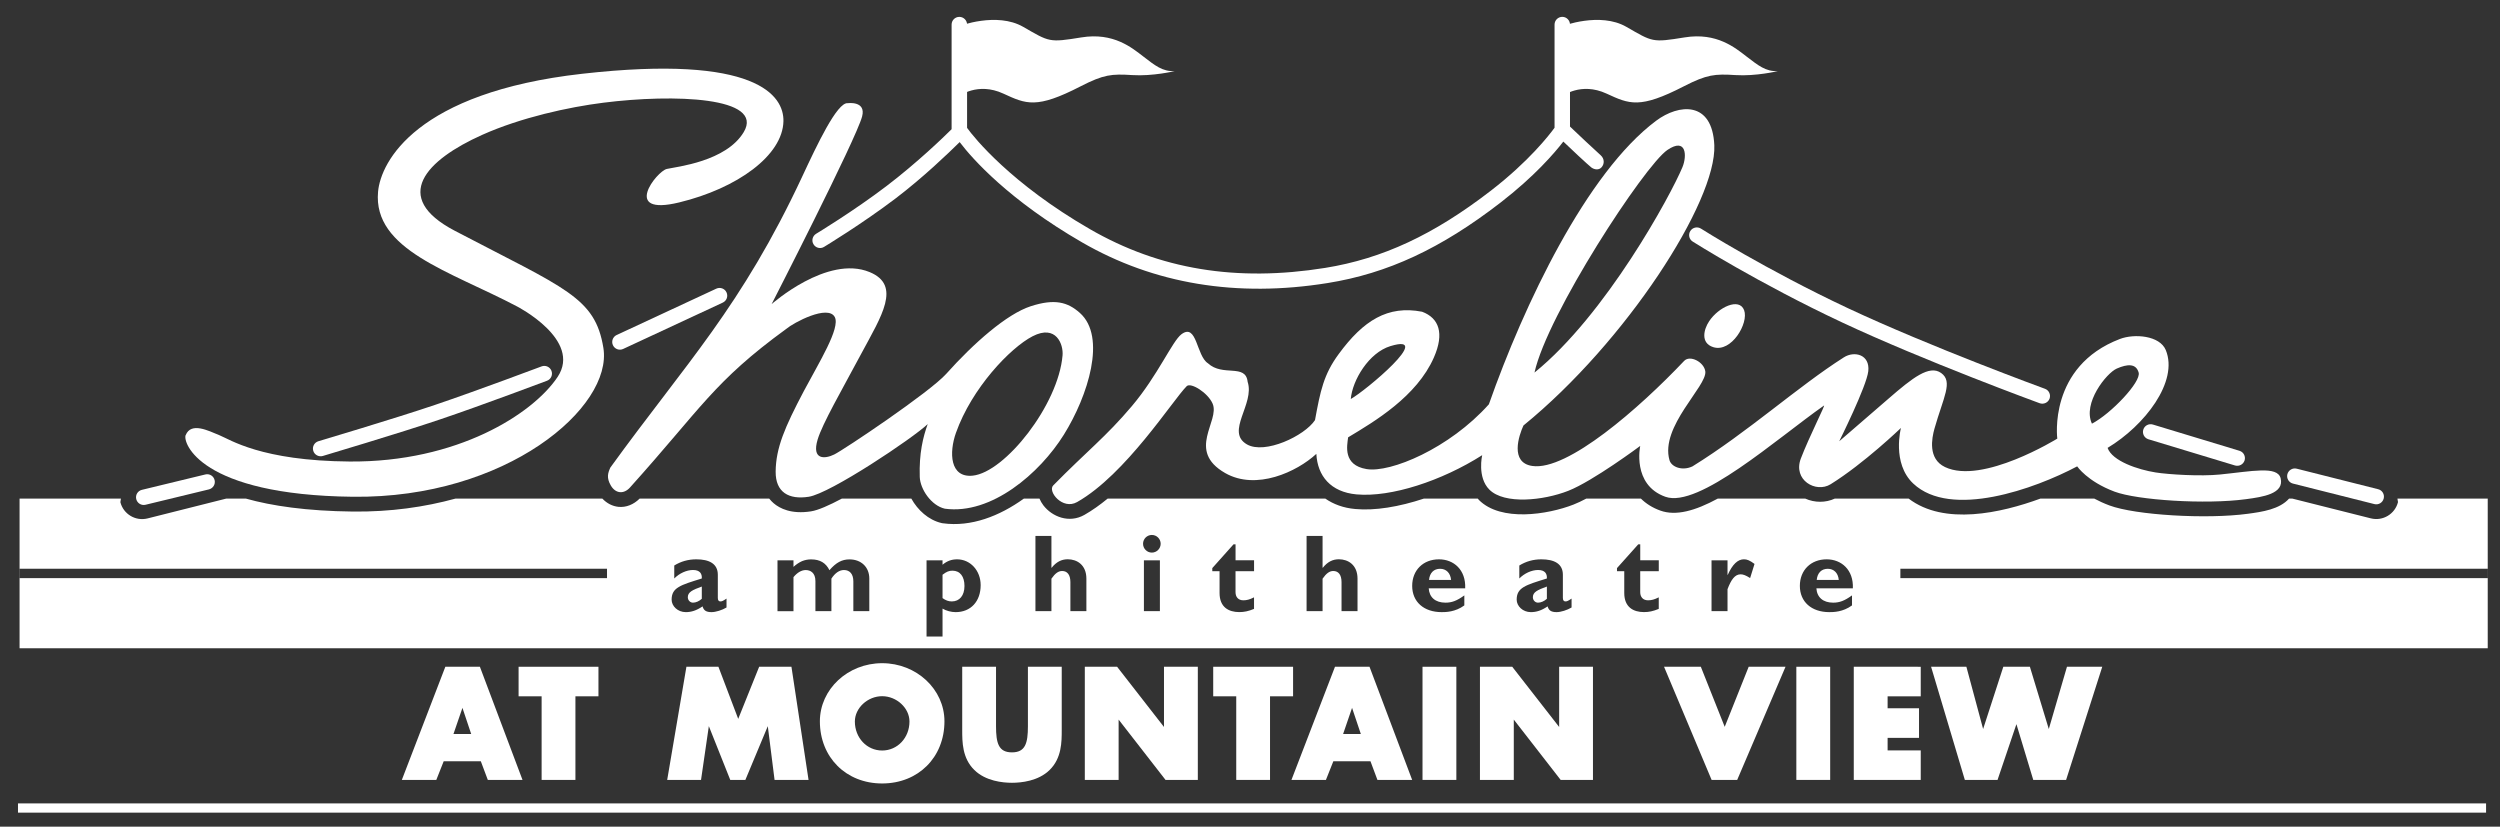<?xml version="1.0" encoding="UTF-8"?>
<svg id="Layer_1" data-name="Layer 1" xmlns="http://www.w3.org/2000/svg" xmlns:xlink="http://www.w3.org/1999/xlink" viewBox="0 0 874 289">
  <rect x="0" y="0" width="874" height="289" fill="#333333" stroke="none"/>
  <defs>
    <style>
      .cls-1 {
        fill: #fff;
        stroke-width: 0px;
      }
    </style>
  </defs>
  <a xlink:href="91.5643">
    <path id="fullLogo" class="cls-1" d="M64.9,152.12c-1.06,2.54,4.89,20.94,58.51,21.55,53.6.63,90.92-31.32,87.53-52.06-2.89-17.72-13.28-20.69-51.96-40.94-22.49-11.78-9.95-24.76,9.57-33.51,13.62-6.1,30.26-9.72,42.37-11.25,24.66-3.12,56.47-2.03,49.08,10.29-6.16,10.26-23.33,12.08-26.87,12.86-3.53.78-16.01,16.64,4.31,11.71,20.34-4.93,36.2-16.43,36.45-28.4.18-8.89-9.34-23.46-70.34-16.58-57.95,6.53-70.42,30.7-71.38,41.23-1.85,20.34,25.18,27.78,48.59,40.11,0,0,22.8,11.7,14.18,24.65-8.63,12.93-35.08,29.87-72.72,29.57-30.97-.24-41.79-7.7-45.59-9.23-3.82-1.55-9.81-4.66-11.71,0h-.02Z"/>
  </a>
  <a xlink:href="91.5643">
    <path id="fullLogo-2" class="cls-1" d="M598.97,121.37c-4.55-1.44-3.36-6.23-1.44-9.09,3.24-4.87,10.51-8.36,12.21-3.84,1.7,4.53-4.45,14.92-10.77,12.93Z"/>
  </a>
  <path id="fullLogo-3" class="cls-1" d="M532.61,148.73c-1.63,3.52-4.81,13.02,3.07,14.17,12.3,1.81,37.45-20.21,53.1-36.73,2.05-2.16,6.98.4,7.4,3.7.62,5.14-15.89,19.27-12.53,31,.67,2.36,4.41,3.88,8.03,2.18,19.42-12.01,36.78-27.85,52.95-38.13,3.68-2.34,9.17-.97,8.52,4.86-.58,5.28-10.16,24.49-10.16,24.49,0,0,8.9-7.72,17.28-14.94,8.41-7.3,14.24-11.85,18.35-8.93,4.26,3.03.79,8.44-2.33,19.45-.93,3.33-2.38,10.54,3.68,13.43,13.07,6.25,39.26-9.94,39.26-9.94,0,0-3.33-25.23,21.93-34.85,5.03-1.91,13.88-1.2,15.99,3.88,4.55,11.02-7.39,26.43-20.34,34.21,1.62,4.62,10.66,7.62,16.8,8.59,4.55.72,15.7,1.41,22.48.72,11.16-1.12,20.12-3.1,21.22,1.32,1.33,5.41-6.26,6.52-12.1,7.3-14.13,1.92-38.03.35-45.96-2.63-9.57-3.59-13.07-8.84-13.07-8.84-14.8,7.86-44.15,18.41-57.31,6.01-7.57-7.12-4.3-19.44-4.3-19.44,0,0-12.94,12.45-24.59,19.68-5.14,3.19-13.28-1.46-10.4-9.01,2.89-7.55,8.74-19.02,8.08-18.5-16.54,11.61-43.84,36.04-55.45,31.89-11.75-4.19-8.79-17.78-8.79-17.78,0,0-16.54,12.33-25.18,15.71-8.67,3.4-22.3,4.83-27.56-.43-4.32-4.32-2.51-12.04-2.51-12.04-14.13,8.98-31.87,14.8-43.93,13.71-9.03-.82-13.65-6.45-14.05-14.17-6.78,6.28-21.03,12.92-31.89,6.7-13.67-7.85-1.7-18.14-4.38-24.27-1.65-3.8-7.62-7.52-9.06-6.09-4.89,4.9-21.31,30.88-38.31,40.51-5.1,2.88-10.37-3.74-8.36-5.8,11.74-11.96,18.43-16.99,27.52-27.76,9.08-10.74,14.13-22.75,17.34-25.12,5.42-4.01,5.17,7.57,9.24,10.16,5.18,4.81,13.19,0,13.88,6.48,2.58,7.76-7.89,17.46-.24,21.88,6.22,3.59,20.15-2.95,23.79-8.49,1.87-10.16,3.01-15.94,8.29-23.1,8.61-11.74,17.14-17.11,29.15-14.79,5.93,2.22,7.84,7.54,4.13,15.98-5.98,13.65-20.75,22.39-29.99,27.93-.38,2.96-1.86,9.71,6.45,11.1,8.33,1.38,28.91-7.17,42.76-22.65,12.21-34.75,34.18-81,58.47-99.13,7.93-5.92,19.65-7.04,20.34,8.55.85,19.63-30.84,68.77-66.71,97.98h0ZM536.47,130.24c24.95-20.18,47.65-62.01,51.73-71.83,1.59-3.85,1.42-10.52-5.28-5.98-7.98,5.41-42,57.47-46.46,77.81h.01ZM472.23,139.49c5.08-2.78,29.53-23.26,13.86-18.49-7.53,2.29-13.28,11.87-13.86,18.49h0ZM731.35,148.11c6.7-3.51,17.26-14.63,16.32-17.87-.92-3.24-3.95-3-7.64-1.39-3.66,1.61-12.02,12.15-8.69,19.26h.01Z"/>
  <path id="fullLogo-4" class="cls-1" d="M296.38,36.07s6.46-.89,5.02,4.63c-2.05,7.88-31.64,65.62-31.64,65.62,0,0,19.45-17.28,34.23-11.21,11.3,4.63,4.11,15.47-2.82,28.41-6.92,12.95-13.64,24.55-15.33,30.16-2.15,7.19,2.55,6.82,5.82,5.2,3.29-1.6,33.39-21.76,39.14-28.18,9.63-10.77,21.19-20.93,29.55-23.64,8.34-2.7,12.88-1.49,17.18,2.34,9.39,8.35,2.87,28.96-5.6,42.56-8.42,13.51-25.33,28.09-41.61,25.88-4.79-1.1-8.62-6.87-8.77-11.09-.27-8.27,1.16-14.02,2.78-18.49-5.21,4.95-34.02,24.25-41.6,25.41-6.94,1.08-11.61-1.54-11.56-8.78.08-8.33,3.18-15.51,9.87-28.2,5.26-9.92,12.83-22.02,10.8-25.85-2.38-4.45-14.37,1.93-16.97,4.15-25.42,18.49-29.69,27.74-54.63,55.45-2.16,2.39-5.03,2.16-6.7-.72-1.57-2.7-1.01-4.39-.15-6.27,26.5-36.6,45.78-56.08,67.17-101.93,5.02-10.76,12.1-25.82,15.8-25.45h.02ZM334.21,151.29c-2.45,6.92-2.17,15.8,5.84,15,11.27-1.14,29.97-24.72,31.42-42.06.33-3.81-2.22-10.92-10.46-6.68-7.88,4.07-21.29,18.19-26.8,33.75h0Z"/>
  <a xlink:href="91.5643">
    <path id="fullLogo-5" class="cls-1" d="M71.79,165.87l-22.19,5.38c-1.44.34-2.32,1.79-1.97,3.23s1.79,2.33,3.23,1.99l22.19-5.38c1.44-.36,2.33-1.8,1.98-3.24-.35-1.45-1.8-2.34-3.24-1.98Z"/>
  </a>
  <a xlink:href="91.5643">
    <path id="fullLogo-6" class="cls-1" d="M189.35,128.09c-.24.08-22.76,8.56-37.12,13.41-14.34,4.86-40.65,12.67-40.91,12.75-1.41.42-2.23,1.92-1.81,3.33.41,1.42,1.91,2.24,3.34,1.83.26-.09,26.66-7.92,41.11-12.82,14.44-4.87,37.05-13.39,37.28-13.48,1.38-.52,2.08-2.06,1.56-3.45s-2.07-2.09-3.46-1.57h.01Z"/>
  </a>
  <a xlink:href="91.5643">
    <path id="fullLogo-7" class="cls-1" d="M335.28,33.64s6.46-5.08,15.48-.92c7.99,3.68,11.58,5.42,27.04-2.55,8.08-4.15,10.86-4.38,18.02-3.92,7.17.46,14.88-1.39,14.88-1.39-4.33.24-7.04-2.08-10.96-5.08-3.93-3-10.4-8.55-21.71-6.7-11.32,1.84-11.1,1.62-20.33-3.7-9.26-5.31-22.43-.23-22.43-.23v24.49h0Z"/>
  </a>
  <a xlink:href="91.5643">
    <path id="fullLogo-8" class="cls-1" d="M546.17,33.64s6.46-5.08,15.47-.92c7.99,3.68,11.57,5.42,27.04-2.55,8.09-4.15,10.85-4.38,18.03-3.92,7.16.46,14.86-1.39,14.86-1.39-4.3.24-7-2.08-10.95-5.08-3.92-3-10.4-8.55-21.71-6.7-11.34,1.84-11.09,1.62-20.34-3.7-9.23-5.31-22.41-.23-22.41-.23v24.49h.01Z"/>
  </a>
  <a xlink:href="91.5643">
    <path id="fullLogo-9" class="cls-1" d="M548.87,44.25V8.59c0-1.49-1.21-2.7-2.69-2.7s-2.71,1.21-2.71,2.7v36.07c-1.86,2.56-8.93,11.7-22.21,21.96-20.04,15.47-37.92,23.8-58,27.04-30.93,4.97-57.83.54-82.25-13.57-27.49-15.86-40.51-31.99-42.92-35.39V8.6c0-1.49-1.21-2.7-2.71-2.7s-2.7,1.21-2.7,2.7v36.57c-2.73,2.73-12.02,11.7-22.76,19.88-11.44,8.71-24.44,16.58-24.59,16.67-1.27.76-1.7,2.4-.94,3.67.76,1.29,2.41,1.71,3.67.94.16-.09,13.41-8.12,25.11-17.01,9.66-7.36,18.3-15.68,22.33-19.64,4.39,5.81,17.28,20.33,42.8,35.06,25.18,14.54,54.06,19.33,85.81,14.22,21.01-3.37,39.64-12.04,60.42-28.09,11.88-9.17,18.91-17.35,22.01-21.37,2.27,2.22,8.68,8.18,9.78,9.04,1.06.79,2.66,1.04,3.62-.09.97-1.12,1.04-2.92-.33-4.16-1.37-1.23-9.04-8.35-10.74-10.04h0Z"/>
  </a>
  <a xlink:href="91.5643">
    <path id="fullLogo-10" class="cls-1" d="M714.92,135.92c-.41-.14-40.12-14.69-68.81-28.14-28.63-13.44-51.24-27.71-51.46-27.86-1.25-.79-2.92-.42-3.71.83-.8,1.26-.43,2.92.84,3.71.22.15,23.12,14.6,52.05,28.18,28.9,13.56,68.84,28.18,69.25,28.33,1.38.5,2.94-.22,3.45-1.6.5-1.4-.22-2.94-1.6-3.45h-.01Z"/>
  </a>
  <a xlink:href="91.5643">
    <path id="fullLogo-11" class="cls-1" d="M782.96,157.61l-30.28-9.18c-1.43-.45-2.94.34-3.38,1.75-.45,1.42.35,2.92,1.73,3.37l30.29,9.17c1.42.44,2.92-.33,3.39-1.75.43-1.41-.34-2.93-1.76-3.36h.01Z"/>
  </a>
  <a xlink:href="91.5643">
    <path id="fullLogo-12" class="cls-1" d="M250.43,100.91l-34.85,16.21c-1.34.62-1.92,2.22-1.3,3.56.62,1.35,2.21,1.94,3.56,1.32l34.84-16.21c1.36-.63,1.94-2.22,1.31-3.57-.61-1.34-2.21-1.93-3.56-1.31Z"/>
  </a>
  <a xlink:href="91.5643">
    <path id="fullLogo-13" class="cls-1" d="M831.4,171.03l-28.48-7.18c-1.44-.36-2.89.52-3.26,1.95-.35,1.44.51,2.9,1.96,3.26l28.46,7.17c1.45.37,2.9-.51,3.26-1.94.38-1.44-.5-2.91-1.94-3.26h0Z"/>
  </a>
  <a xlink:href="91.5643">
    <path id="fullLogo-14" class="cls-1" d="M240.46,208.8c0,1.04.81,1.89,1.81,1.89s2.16-.5,3.08-1.35v-4.28c-3.31,1.19-4.89,1.96-4.89,3.73h0Z"/>
  </a>
  <a xlink:href="91.5643">
    <path id="fullLogo-15" class="cls-1" d="M332.98,199.51c-1.2,0-2.08.34-3.47,1.42v8.17c1.11.81,2.12,1.16,3.23,1.16,2.74,0,4.44-2.08,4.44-5.4s-1.54-5.35-4.2-5.35Z"/>
  </a>
  <a xlink:href="91.5643">
    <path id="fullLogo-16" class="cls-1" d="M535.89,208.8c0,1.04.81,1.89,1.81,1.89s2.16-.5,3.09-1.35v-4.28c-3.32,1.19-4.9,1.96-4.9,3.73h0Z"/>
  </a>
  <a xlink:href="91.5643">
    <path id="fullLogo-17" class="cls-1" d="M638.99,198.85c-2.2,0-3.63,1.43-3.86,3.89h7.71c-.24-2.43-1.7-3.89-3.85-3.89h0Z"/>
  </a>
  <a xlink:href="91.5643">
    <path id="fullLogo-18" class="cls-1" d="M503.45,198.85c-2.2,0-3.63,1.43-3.86,3.89h7.71c-.24-2.43-1.7-3.89-3.85-3.89h0Z"/>
  </a>
  <path id="fullLogo-19" class="cls-1" d="M838.14,174.3c.11.73.19,1.25.2,1.24-1.05,4.17-5.31,6.73-9.49,5.68l-27.48-6.92h-1.1c-3.37,3.77-9.42,4.64-14.37,5.31-14.53,1.98-39.43.47-48.45-2.91-2.01-.75-3.76-1.57-5.31-2.4h-18.79c-13.81,5.07-33.66,9.5-46.1,0h-25.78c-3.25,1.51-7.07,1.48-10.38,0h-30.54c-7.96,4.31-14.65,6.15-20.05,4.22-2.87-1.02-5.11-2.5-6.85-4.22h-19.07c-1.59.84-3.1,1.56-4.46,2.09-9.1,3.56-25.41,6.09-33.07-1.58-.17-.17-.28-.34-.43-.51h-18.8c-8.74,2.9-17.16,4.29-24.03,3.65-4.1-.36-7.62-1.66-10.47-3.65h-76.07c-2.67,2.19-5.39,4.14-8.15,5.71-5.38,3.04-11.28.62-14.33-3.33-.59-.77-1.03-1.57-1.37-2.37h-5.46c-8.56,6.15-18.45,9.98-28.3,8.63l-.24-.03-.22-.05c-4.61-1.06-8.36-4.55-10.58-8.55h-24.29c-4.47,2.38-8.35,4.09-10.79,4.46-6.83,1.06-10.88-.97-13.08-2.86-.49-.43-1.02-.96-1.52-1.59h-45.32c-2.08,2.07-4.74,3.15-7.41,2.87-2.11-.22-4.06-1.24-5.6-2.87h-51.39c-10.66,2.92-22.66,4.67-35.86,4.52-16.26-.19-28.34-1.99-37.34-4.52h-6.95l-27.47,6.92c-4.2,1.05-8.45-1.51-9.5-5.68,0,0,.09-.52.19-1.24H6.84v52.31h862.87v-52.31h-31.57v-.02ZM212.21,202.11H6.89v-3.28h205.32v3.28ZM253.99,212.38c-1.54.92-3.74,1.62-5.25,1.62-1.85,0-2.73-.58-3.12-2.01-2.16,1.46-3.93,2.01-5.86,2.01-2.85,0-4.96-2.12-4.96-4.36,0-4.24,3.12-5.09,10.55-7.4.12-1.66-.65-2.97-3.08-2.97-2.23,0-4.78,1.16-6.55,2.97v-4.54c2.31-1.43,4.89-2.16,7.71-2.16,4.47,0,7.52,1.51,7.52,5.4v8.09c0,.89.34,1.23.92,1.23.39,0,.81-.08,2.12-1v3.12ZM303.92,213.65h-5.59v-10.4c0-2.54-1.23-3.97-3.27-3.97-1.62,0-3.13,1.04-4.4,3.01v11.37h-5.59v-10.52c0-2.89-1.73-3.85-3.39-3.85-1.46,0-2.93.85-4.28,2.47v11.91h-5.59v-17.77h5.59v2.28c.96-.89,1.97-1.54,2.97-2,1.04-.42,2.08-.62,3.2-.62,3.08,0,5.16,1.23,6.4,3.78,2.31-2.66,4.35-3.78,7.01-3.78,4.05,0,6.93,2.66,6.93,6.71v11.41-.03ZM334.09,214c-1.57,0-3.27-.46-4.58-1.23v9.75h-5.59v-26.63h5.59v1.54c1.57-1.31,3.16-1.89,5.09-1.89,4.63,0,8.24,3.93,8.24,9.02,0,5.7-3.47,9.44-8.75,9.44ZM379.8,213.65h-5.59v-10.14c0-2.66-1.16-3.89-2.89-3.89-1.31,0-2.43.81-3.74,2.69v11.33h-5.59v-26.28h5.59v11.13h.08c1.62-2.04,3.43-2.97,5.63-2.97,3.23,0,6.51,1.97,6.51,6.78v11.35ZM405.5,213.65h-5.59v-17.77h5.59v17.77ZM402.69,193.19c-1.7,0-3.08-1.39-3.08-3.09s1.38-3.08,3.08-3.08,3.08,1.39,3.08,3.08-1.38,3.09-3.08,3.09ZM438.41,199.7h-6.47v7.32c0,1.73,1,2.85,2.74,2.85,1.16,0,2.23-.27,3.73-1.04v4.04c-1.96.81-3.42,1.12-5.15,1.12-3.71,0-6.9-1.7-6.9-6.67v-7.63h-2.54v-1.08l7.43-8.32h.7v5.59h6.47v3.82h-.01ZM474.59,213.65h-5.59v-10.14c0-2.66-1.16-3.89-2.89-3.89-1.31,0-2.43.81-3.74,2.69v11.33h-5.59v-26.28h5.59v11.13h.08c1.62-2.04,3.43-2.97,5.62-2.97,3.24,0,6.52,1.97,6.52,6.78v11.35ZM505.34,210.69c2.23,0,3.97-.65,6.59-2.54v3.5c-3.2,2.35-6.56,2.35-7.94,2.35-6.25,0-10.29-3.63-10.29-9.17s3.89-9.29,9.36-9.29c5.16,0,9.44,3.66,9.17,10.14h-12.75c.2,3.17,2.35,5.01,5.86,5.01ZM549.42,212.38c-1.54.92-3.74,1.62-5.24,1.62-1.86,0-2.74-.58-3.13-2.01-2.16,1.46-3.93,2.01-5.86,2.01-2.84,0-4.96-2.12-4.96-4.36,0-4.24,3.12-5.09,10.56-7.4.11-1.66-.66-2.97-3.09-2.97-2.23,0-4.78,1.16-6.55,2.97v-4.54c2.31-1.43,4.89-2.16,7.71-2.16,4.47,0,7.52,1.51,7.52,5.4v8.09c0,.89.35,1.23.92,1.23.39,0,.81-.08,2.12-1v3.12ZM579.9,199.7h-6.48v7.32c0,1.73,1.01,2.85,2.74,2.85,1.16,0,2.23-.27,3.74-1.04v4.04c-1.97.81-3.43,1.12-5.16,1.12-3.7,0-6.9-1.7-6.9-6.67v-7.63h-2.54v-1.08l7.44-8.32h.69v5.59h6.48v3.82h-.01ZM611.85,202.09c-1.47-.93-2.43-1.31-3.32-1.31-2.04,0-3.35,1.92-4.59,5.2v7.67h-5.59v-17.77h5.59v5.09h.08c1.66-3.7,3.51-5.44,5.67-5.44,1.11,0,2.08.42,3.69,1.62l-1.54,4.94h.01ZM640.87,210.69c2.23,0,3.97-.65,6.59-2.54v3.5c-3.2,2.35-6.56,2.35-7.94,2.35-6.25,0-10.29-3.63-10.29-9.17s3.89-9.29,9.36-9.29c5.16,0,9.44,3.66,9.17,10.14h-12.75c.2,3.17,2.36,5.01,5.86,5.01ZM869.69,202.11h-205.32v-3.28h205.32v3.28Z"/>
  <a xlink:href="91.5643">
    <rect id="fullLogo-20" class="cls-1" x="6.29" y="280.87" width="862.84" height="3.23"/>
  </a>
  <a xlink:href="91.5643">
    <path id="fullLogo-21" class="cls-1" d="M208.19,233.1h-26.89v10.33h8.05v29.23h11.82v-29.23h8.05v-10.33h-1.04,0Z"/>
  </a>
  <a xlink:href="91.5643">
    <path id="fullLogo-22" class="cls-1" d="M275.8,233.1h-10.4s-5.79,14.41-7.32,18.22c-1.45-3.82-6.92-18.22-6.92-18.22h-11.19l-6.72,39.56h11.83s2-13.74,2.73-18.8c1.93,4.86,7.49,18.8,7.49,18.8h5.28s5.81-13.95,7.84-18.79c.64,5.07,2.37,18.79,2.37,18.79h11.88l-5.98-39.56h-.9.01Z"/>
  </a>
  <path id="fullLogo-23" class="cls-1" d="M286.63,252.18c0,12.59,9.16,21.72,21.77,21.72s21.78-9.13,21.78-21.72c0-11.21-9.77-20.33-21.78-20.33s-21.77,9.12-21.77,20.33ZM298.86,252.24c0-4.72,4.47-8.85,9.54-8.85s9.55,4.14,9.55,8.85c0,5.68-4.19,10.14-9.55,10.14s-9.54-4.46-9.54-10.14Z"/>
  <a xlink:href="91.5643">
    <path id="fullLogo-24" class="cls-1" d="M370.15,233.1h-10.79v20.78c0,5.93-.89,9.15-5.58,9.15s-5.57-3.22-5.57-9.15v-20.78h-11.82v22.12c0,4.15,0,9.84,4.24,13.97,3.95,3.89,9.94,4.47,13.15,4.47s9.21-.58,13.16-4.47c4.24-4.13,4.24-9.82,4.24-13.97v-22.12h-1.04.01Z"/>
  </a>
  <a xlink:href="91.5643">
    <path id="fullLogo-25" class="cls-1" d="M417.72,233.1h-10.79v21.05c-2.86-3.67-16.39-21.05-16.39-21.05h-11.29v39.56h11.82v-21.09c2.87,3.68,16.4,21.09,16.4,21.09h11.29v-39.56h-1.05.01Z"/>
  </a>
  <a xlink:href="91.5643">
    <path id="fullLogo-26" class="cls-1" d="M451.02,233.1h-26.88v10.33h8.05v29.23h11.81v-29.23h8.06v-10.33h-1.05.01Z"/>
  </a>
  <path id="fullLogo-27" class="cls-1" d="M167.04,233.1h-11.35l-15.21,39.56h12.05s2.17-5.45,2.58-6.51h12.99c.41,1.09,2.44,6.51,2.44,6.51h12.13l-14.9-39.56h-.73ZM161.67,247.47c.92,2.79,2.54,7.56,3.06,9.14h-6.2c.54-1.58,2.19-6.35,3.14-9.14Z"/>
  <path id="fullLogo-28" class="cls-1" d="M478.06,233.1h-11.35l-15.22,39.56h12.05s2.17-5.45,2.59-6.51h12.99c.41,1.09,2.43,6.51,2.43,6.51h12.14l-14.91-39.56h-.72,0ZM472.68,247.47c.93,2.79,2.54,7.56,3.07,9.14h-6.2c.54-1.58,2.19-6.35,3.13-9.14Z"/>
  <a xlink:href="91.5643">
    <polygon id="fullLogo-29" class="cls-1" points="508.09 233.1 497.31 233.1 497.31 272.66 509.14 272.66 509.14 233.1 508.09 233.1"/>
  </a>
  <a xlink:href="91.5643">
    <path id="fullLogo-30" class="cls-1" d="M555.87,233.1h-10.79v21.05c-2.87-3.68-16.4-21.05-16.4-21.05h-11.29v39.56h11.83v-21.09c2.86,3.69,16.39,21.09,16.39,21.09h11.29v-39.56h-1.04,0Z"/>
  </a>
  <a xlink:href="91.5643">
    <path id="fullLogo-31" class="cls-1" d="M622.63,233.1h-11.29s-6.84,17.12-8.38,21c-1.54-3.88-8.35-21-8.35-21h-12.86l16.63,39.56h8.94l16.9-39.56h-1.59Z"/>
  </a>
  <a xlink:href="91.5643">
    <polygon id="fullLogo-32" class="cls-1" points="638.78 233.1 628 233.1 628 272.66 639.83 272.66 639.83 233.1 638.78 233.1"/>
  </a>
  <a xlink:href="91.5643">
    <path id="fullLogo-33" class="cls-1" d="M670.45,233.1h-22.37v39.56h23.41v-10.33h-11.58v-4.38h10.98v-10.33h-10.98v-4.18h11.58v-10.33h-1.04Z"/>
  </a>
  <a xlink:href="91.5643">
    <path id="fullLogo-34" class="cls-1" d="M733.54,233.1h-10.93s-4.95,16.96-6.35,21.77c-1.45-4.8-6.61-21.77-6.61-21.77h-9.29s-5.5,16.97-7.06,21.76c-1.3-4.84-5.85-21.76-5.85-21.76h-12.34l11.8,39.56h11.43s5.11-15.12,6.6-19.5c1.33,4.41,5.89,19.5,5.89,19.5h11.48l12.64-39.56h-1.42,0Z"/>
  </a>
</svg>